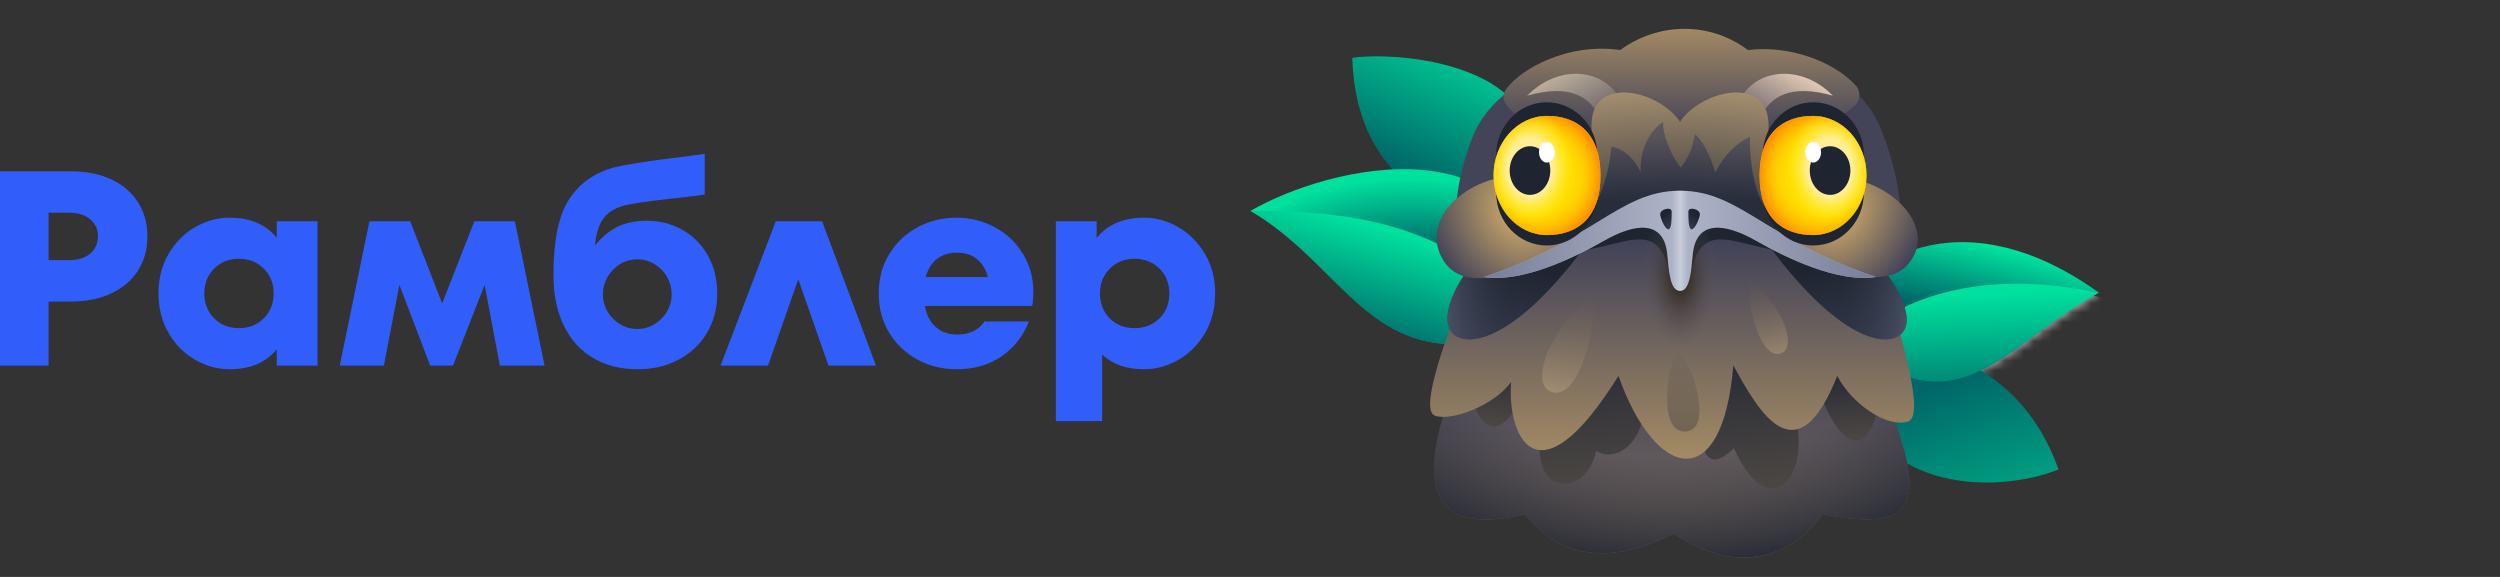 <svg width="260" height="60" viewBox="0 0 260 60" fill="none" xmlns="http://www.w3.org/2000/svg">
<rect x="0" y="0" width="260" height="60" fill="#333333" stroke="none"/>
<mask id="mask0_5193_1413" style="mask-type:alpha" maskUnits="userSpaceOnUse" x="190" y="25" width="29" height="15">
<path d="M190.713 33.877C192.693 27.128 203.837 20.068 218.275 30.43C208 36 203.109 46.163 190.713 33.877Z" fill="url(#paint0_linear_5193_1413)"/>
</mask>
<g mask="url(#mask0_5193_1413)">
<path d="M221.5 32C206.7 26 192.333 32.5 187 36.5C191 43 209.5 41 211.5 39C213.1 37.4 218.833 33.667 221.5 32Z" fill="#D9D9D9"/>
</g>
<path d="M191.423 36.831C195.195 34.617 209.211 35.034 214.083 48.819C207.965 51.322 193.386 51.895 191.423 36.831Z" fill="url(#paint1_linear_5193_1413)"/>
<path d="M190.713 33.877C192.693 27.128 203.837 20.068 218.275 30.43C208 36 203.109 46.163 190.713 33.877Z" fill="url(#paint2_radial_5193_1413)"/>
<path fill-rule="evenodd" clip-rule="evenodd" d="M218.21 30.465C215.829 31.763 213.738 33.306 211.773 34.754C205.787 39.168 200.984 42.709 192.799 35.796C196.7 31.268 205.862 27.716 218.21 30.465Z" fill="url(#paint3_linear_5193_1413)"/>
<path d="M156.921 22.003C152.727 23.171 141.069 20.364 140.636 6.008C147.121 5.15 165.54 7.686 156.921 22.003Z" fill="url(#paint4_linear_5193_1413)"/>
<path d="M161.437 33.277C143.158 41.297 140.974 28.27 130.063 21.93C137.672 17.457 160.083 11.323 161.437 33.277Z" fill="url(#paint5_radial_5193_1413)"/>
<path fill-rule="evenodd" clip-rule="evenodd" d="M160.295 33.759C148.222 38.655 143.469 33.932 138.033 28.53C135.71 26.221 133.261 23.788 130.063 21.93C130.07 21.926 130.077 21.922 130.083 21.918C143.253 21.919 151.615 24.18 160.295 33.759Z" fill="url(#paint6_linear_5193_1413)"/>
<path d="M154.904 43.543C154.181 43.199 151.205 48.073 153.238 48.671C155.477 49.329 155.627 43.888 154.904 43.543Z" fill="#4B4643"/>
<path d="M174.076 55.488C168.076 58.488 162.576 58.488 158.576 53.488C148.076 55.988 148.076 49.488 150.358 42.375C187.365 4.74 183.603 27.861 196.711 42.867C200.576 52.988 198.576 55.197 189.576 53.488C187.076 56.988 181.576 60.488 174.076 55.488Z" fill="url(#paint7_linear_5193_1413)"/>
<path d="M174.076 55.488C168.076 58.488 162.576 58.488 158.576 53.488C148.076 55.988 148.076 49.488 150.358 42.375C187.365 4.74 183.603 27.861 196.711 42.867C200.576 52.988 198.576 55.197 189.576 53.488C187.076 56.988 181.576 60.488 174.076 55.488Z" fill="url(#paint8_radial_5193_1413)"/>
<path d="M180.326 46.609C177.29 49.707 176.05 46.145 178.272 41.776C176.629 40.35 178.957 37.702 180.326 36.556C183.148 39.069 186.027 40.412 185.849 41.204C189.387 47.95 184.489 55.807 180.326 46.609Z" fill="url(#paint9_linear_5193_1413)"/>
<path d="M188.811 39.599C192.112 49.524 195.199 45.558 195.441 41.25C195.635 37.804 191.102 38.713 188.811 39.599Z" fill="url(#paint10_linear_5193_1413)"/>
<path d="M159.529 38.151C156.229 48.076 153.142 44.111 152.899 39.803C152.705 36.356 157.238 37.266 159.529 38.151Z" fill="url(#paint11_linear_5193_1413)"/>
<path d="M160.163 45.998C158.492 43.214 159.244 40.269 160.163 40.29L166.005 35.953C167.504 37.203 170.884 40.161 170.89 42.588C170.898 45.791 168.148 48.255 166.005 46.883C164.99 51.698 159.617 51.461 160.163 45.998Z" fill="url(#paint12_linear_5193_1413)"/>
<path d="M153.081 14.431C156.203 6.145 168.698 5.053 174.376 5.053H174.411C180.103 5.053 192.034 5.053 195.499 13.139C197.829 18.573 198.088 24.233 197.453 27.18C187.143 37.139 162.112 32.934 152.66 28.539C152.05 26.992 149.96 22.718 153.081 14.431Z" fill="#444458"/>
<path d="M149.214 43.22C147.573 42.581 150.447 34.799 152.788 28.967C152.848 28.818 152.742 28.654 152.788 28.538C152.728 28.394 152.664 28.219 152.6 28.014C153.256 26.724 153.92 25.468 154.548 24.303L196.891 20.823C196.943 24.268 196.468 27.585 196.086 29.275C196.776 32.134 200.534 43.168 198.436 43.841C196.337 44.514 192.657 42.121 191.073 39.097C186.944 49.481 183.108 43.263 180.27 37.996C179.137 51.6 172.136 49.899 168.322 39.097C159.711 52.89 156.703 45.047 157.162 39.718C155.384 42.197 150.856 43.859 149.214 43.22Z" fill="url(#paint13_linear_5193_1413)"/>
<path opacity="0.5" d="M174.565 36.805C173.529 36.805 172.156 45.266 175.396 44.87C178.396 44.504 175.601 36.805 174.565 36.805Z" fill="url(#paint14_linear_5193_1413)"/>
<path d="M165.764 30.574C160.207 35.138 159.283 40.403 161.542 40.819C164.242 41.316 165.981 34.455 165.764 30.574Z" fill="url(#paint15_linear_5193_1413)"/>
<path d="M181.865 29.008C186.084 32.473 186.785 36.47 185.07 36.786C183.02 37.163 181.7 31.954 181.865 29.008Z" fill="url(#paint16_linear_5193_1413)"/>
<path d="M192.989 8.876C190.661 6.356 186.074 4.681 181.78 5.203C177.72 2.165 172.383 2.368 168.507 5.203C163.103 4.429 158.211 7.108 156.635 9.27C156.298 9.732 156.253 10.347 156.586 10.81C159.158 14.384 173.106 18.871 174.143 17.744C176.652 19.105 188.06 15.125 192.826 11.037C193.481 10.475 193.575 9.51 192.989 8.876Z" fill="url(#paint17_linear_5193_1413)"/>
<path d="M158.823 9.955C163.172 8.715 165.407 9.955 166.443 12.397L168.939 11.599C167.894 7.186 162.4 6.293 158.823 9.955Z" fill="url(#paint18_linear_5193_1413)"/>
<path d="M190.623 9.955C186.273 8.715 184.039 9.955 183.002 12.397L180.506 11.599C181.552 7.186 187.045 6.293 190.623 9.955Z" fill="url(#paint19_linear_5193_1413)"/>
<path fill-rule="evenodd" clip-rule="evenodd" d="M159.712 26.12C163.37 22.726 164.614 20.235 166.271 16.674C162.803 7.158 172.168 8.812 174.723 12.668C177.278 8.812 186.643 7.158 183.175 16.674C184.831 20.235 186.076 22.726 189.733 26.12C188.868 26.399 186.246 25.423 183.256 24.31C180.331 23.221 177.053 22 174.723 21.696C172.393 22 169.115 23.221 166.189 24.31C163.199 25.423 160.578 26.399 159.712 26.12Z" fill="url(#paint20_radial_5193_1413)"/>
<path d="M151.197 34.779C149.321 33.121 151.926 28.872 152.814 27.914C155.793 27.654 158.67 26.761 160.775 26.158C162.462 25.676 163.974 25.727 165.505 24.725C157.705 35.566 152.703 36.11 151.197 34.779Z" fill="url(#paint21_linear_5193_1413)"/>
<path d="M151.197 34.779C149.321 33.121 151.926 28.872 152.814 27.914C155.793 27.654 158.67 26.761 160.775 26.158C162.462 25.676 163.974 25.727 165.505 24.725C157.705 35.566 152.703 36.11 151.197 34.779Z" fill="url(#paint22_linear_5193_1413)"/>
<path d="M150.057 26.992C147.333 22.34 153.709 17.828 158.053 18.432L165.32 22.058C164.632 24.986 153.26 32.461 150.057 26.992Z" fill="url(#paint23_radial_5193_1413)"/>
<path d="M197.668 34.779C199.544 33.121 196.704 28.963 195.817 28.004C192.838 27.744 190.195 26.761 188.09 26.158C186.403 25.676 184.891 25.727 183.36 24.725C191.16 35.566 196.162 36.11 197.668 34.779Z" fill="url(#paint24_linear_5193_1413)"/>
<path d="M197.668 34.779C199.544 33.121 196.704 28.963 195.817 28.004C192.838 27.744 190.195 26.761 188.09 26.158C186.403 25.676 184.891 25.727 183.36 24.725C191.16 35.566 196.162 36.11 197.668 34.779Z" fill="url(#paint25_linear_5193_1413)"/>
<path d="M198.832 26.946C201.253 23.131 196.121 18.432 190.926 18.432L184.216 22.084C184.924 24.877 195.478 32.23 198.832 26.946Z" fill="url(#paint26_radial_5193_1413)"/>
<path fill-rule="evenodd" clip-rule="evenodd" d="M173.779 29.188H174.722H174.723H175.666C176.5 24.08 178.611 24.602 181.914 25.42C182.791 25.637 183.752 25.875 184.795 26.034C183.488 24.173 180.405 22.233 174.723 22.403C169.041 22.233 165.957 24.173 164.651 26.034C165.694 25.875 166.655 25.637 167.532 25.42C170.834 24.602 172.945 24.08 173.779 29.188Z" fill="#1F2431"/>
<path d="M167.582 15.26C167.077 21.026 164.354 23.429 164.088 24.054C165.338 24.054 172.282 21.376 174.005 20.762C175.728 20.148 183.374 23.23 185.129 24.054C184.157 22.26 181.985 20.762 181.985 14.223C180.701 14.849 179.441 15.918 178.378 17.943C177.856 16.12 177.076 14.643 176.278 13.933C175.975 15.661 175.511 16.473 174.803 17.438C174.005 16.537 172.827 13.967 172.978 12.689C171.312 13.726 170.477 16.033 170.649 17.943C169.705 16.018 168.507 15.415 167.582 15.26Z" fill="url(#paint27_linear_5193_1413)"/>
<path d="M170.175 20.102H179.271C179.271 23.164 179.373 35.978 174.723 35.978C170.073 35.978 170.175 23.164 170.175 20.102Z" fill="url(#paint28_radial_5193_1413)"/>
<path fill-rule="evenodd" clip-rule="evenodd" d="M166.056 23.146C169.141 21.253 171.449 19.836 174.723 19.833C177.997 19.836 180.305 21.253 183.39 23.146C186.204 24.873 189.663 26.997 195.089 28.805C191.185 29.435 185.792 26.843 182.621 25.032C179.45 23.22 176.372 22.796 176.045 26.497L176.038 26.573C175.88 28.369 175.714 30.255 174.723 30.255C173.732 30.255 173.566 28.369 173.408 26.573L173.401 26.497C173.074 22.796 169.996 23.22 166.825 25.032C163.654 26.843 158.261 29.435 154.357 28.805C159.783 26.997 163.242 24.873 166.056 23.146Z" fill="#AFB6C9"/>
<path fill-rule="evenodd" clip-rule="evenodd" d="M166.056 23.146C169.141 21.253 171.449 19.836 174.723 19.833C177.997 19.836 180.305 21.253 183.39 23.146C186.204 24.873 189.663 26.997 195.089 28.805C191.185 29.435 185.792 26.843 182.621 25.032C179.45 23.22 176.372 22.796 176.045 26.497L176.038 26.573C175.88 28.369 175.714 30.255 174.723 30.255C173.732 30.255 173.566 28.369 173.408 26.573L173.401 26.497C173.074 22.796 169.996 23.22 166.825 25.032C163.654 26.843 158.261 29.435 154.357 28.805C159.783 26.997 163.242 24.873 166.056 23.146Z" fill="url(#paint29_linear_5193_1413)"/>
<path fill-rule="evenodd" clip-rule="evenodd" d="M166.056 23.146C169.141 21.253 171.449 19.836 174.723 19.833C177.997 19.836 180.305 21.253 183.39 23.146C186.204 24.873 189.663 26.997 195.089 28.805C191.185 29.435 185.792 26.843 182.621 25.032C179.45 23.22 176.372 22.796 176.045 26.497L176.038 26.573C175.88 28.369 175.714 30.255 174.723 30.255C173.732 30.255 173.566 28.369 173.408 26.573L173.401 26.497C173.074 22.796 169.996 23.22 166.825 25.032C163.654 26.843 158.261 29.435 154.357 28.805C159.783 26.997 163.242 24.873 166.056 23.146Z" fill="url(#paint30_linear_5193_1413)" fill-opacity="0.4"/>
<path d="M173.855 22.006C173.855 21.436 172.536 21.746 172.665 22.38C172.794 23.013 173.266 23.964 173.565 23.838C173.864 23.712 173.855 22.576 173.855 22.006Z" fill="url(#paint31_linear_5193_1413)"/>
<path d="M175.591 22.006C175.591 21.436 176.91 21.746 176.781 22.38C176.652 23.013 176.18 23.964 175.881 23.838C175.582 23.712 175.591 22.576 175.591 22.006Z" fill="url(#paint32_linear_5193_1413)"/>
<path fill-rule="evenodd" clip-rule="evenodd" d="M166.124 20.216C165.05 21.78 163.293 22.8 161.307 22.8C158.753 22.8 156.576 21.112 155.747 18.747C155.651 19.162 155.6 19.596 155.6 20.042C155.6 23.073 157.956 25.531 160.863 25.531C163.714 25.531 166.036 23.167 166.124 20.216Z" fill="#1F2431"/>
<path fill-rule="evenodd" clip-rule="evenodd" d="M166.124 15.954C165.05 14.389 163.293 13.369 161.307 13.369C158.753 13.369 156.576 15.058 155.747 17.423C155.651 17.008 155.6 16.574 155.6 16.128C155.6 13.097 157.956 10.639 160.863 10.639C163.714 10.639 166.036 13.003 166.124 15.954Z" fill="#1F2431"/>
<path d="M166.449 18.253C166.449 22.715 163.96 24.45 160.889 24.45C157.818 24.45 155.329 21.675 155.329 18.253C155.329 14.829 157.818 12.055 160.889 12.055C163.96 12.055 166.449 13.79 166.449 18.253Z" fill="#FFDB00"/>
<path d="M166.449 18.253C166.449 22.715 163.96 24.45 160.889 24.45C157.818 24.45 155.329 21.675 155.329 18.253C155.329 14.829 157.818 12.055 160.889 12.055C163.96 12.055 166.449 13.79 166.449 18.253Z" fill="url(#paint33_radial_5193_1413)"/>
<path d="M166.449 18.253C166.449 22.715 163.96 24.45 160.889 24.45C157.818 24.45 155.329 21.675 155.329 18.253C155.329 14.829 157.818 12.055 160.889 12.055C163.96 12.055 166.449 13.79 166.449 18.253Z" fill="url(#paint34_radial_5193_1413)"/>
<ellipse cx="159.118" cy="17.738" rx="2.113" ry="2.53" fill="#1F2431"/>
<ellipse cx="160.871" cy="15.833" rx="0.816" ry="1.076" fill="white"/>
<path fill-rule="evenodd" clip-rule="evenodd" d="M183.322 20.216C184.396 21.78 186.153 22.8 188.138 22.8C190.693 22.8 192.87 21.112 193.699 18.747C193.795 19.162 193.846 19.596 193.846 20.042C193.846 23.073 191.49 25.531 188.583 25.531C185.732 25.531 183.41 23.167 183.322 20.216Z" fill="#1F2431"/>
<path fill-rule="evenodd" clip-rule="evenodd" d="M183.322 15.954C184.396 14.389 186.153 13.369 188.138 13.369C190.693 13.369 192.87 15.058 193.699 17.423C193.795 17.008 193.846 16.574 193.846 16.128C193.846 13.097 191.49 10.639 188.583 10.639C185.732 10.639 183.41 13.003 183.322 15.954Z" fill="#1F2431"/>
<path d="M182.997 18.253C182.997 22.715 185.486 24.45 188.557 24.45C191.628 24.45 194.117 21.675 194.117 18.253C194.117 14.829 191.628 12.055 188.557 12.055C185.486 12.055 182.997 13.79 182.997 18.253Z" fill="#FFDB00"/>
<path d="M182.997 18.253C182.997 22.715 185.486 24.45 188.557 24.45C191.628 24.45 194.117 21.675 194.117 18.253C194.117 14.829 191.628 12.055 188.557 12.055C185.486 12.055 182.997 13.79 182.997 18.253Z" fill="url(#paint35_radial_5193_1413)"/>
<path d="M182.997 18.253C182.997 22.715 185.486 24.45 188.557 24.45C191.628 24.45 194.117 21.675 194.117 18.253C194.117 14.829 191.628 12.055 188.557 12.055C185.486 12.055 182.997 13.79 182.997 18.253Z" fill="url(#paint36_radial_5193_1413)"/>
<ellipse cx="2.113" cy="2.53" rx="2.113" ry="2.53" transform="matrix(-1 0 0 1 192.442 15.208)" fill="#1F2431"/>
<ellipse cx="0.816" cy="1.076" rx="0.816" ry="1.076" transform="matrix(-1 0 0 1 189.392 14.757)" fill="white"/>
<path fill-rule="evenodd" clip-rule="evenodd" d="M120.587 33.103C121.27 32.42 121.612 31.559 121.612 30.52C121.612 29.48 121.27 28.619 120.587 27.936C119.904 27.253 119.043 26.911 118.004 26.911C116.965 26.911 116.103 27.253 115.42 27.936C114.737 28.619 114.396 29.48 114.396 30.52C114.396 31.559 114.732 32.42 115.406 33.103C116.079 33.786 116.945 34.128 118.004 34.128C119.043 34.128 119.904 33.786 120.587 33.103ZM122.536 23.621C123.671 24.275 124.595 25.199 125.307 26.392C126.019 27.585 126.375 28.961 126.375 30.52C126.375 32.078 126.019 33.459 125.307 34.662C124.595 35.865 123.671 36.789 122.536 37.433C121.4 38.078 120.217 38.4 118.985 38.4C117.157 38.4 115.704 37.89 114.626 36.87V43.798H109.806V23.014H114.049V24.746C115.204 23.342 116.849 22.639 118.985 22.639C120.217 22.639 121.4 22.967 122.536 23.621ZM97.451 26.926C96.893 27.359 96.499 27.989 96.268 28.817H102.734C102.561 28.066 102.2 27.455 101.651 26.984C101.103 26.512 100.376 26.276 99.472 26.276C98.683 26.276 98.009 26.493 97.451 26.926ZM103.441 23.621C104.663 24.275 105.639 25.194 106.371 26.377C107.102 27.561 107.468 28.894 107.468 30.375C107.468 30.895 107.429 31.376 107.352 31.819H96.181C96.354 32.762 96.734 33.493 97.321 34.012C97.908 34.532 98.644 34.792 99.53 34.792C100.819 34.792 101.771 34.34 102.387 33.435H107.006C106.429 34.917 105.495 36.115 104.206 37.029C102.916 37.943 101.338 38.4 99.472 38.4C98.029 38.4 96.691 38.073 95.459 37.419C94.228 36.765 93.241 35.841 92.501 34.647C91.76 33.454 91.389 32.078 91.389 30.52C91.389 28.961 91.76 27.585 92.501 26.392C93.241 25.199 94.228 24.275 95.459 23.621C96.691 22.967 98.029 22.639 99.472 22.639C100.896 22.639 102.219 22.967 103.441 23.621ZM85.501 23.014L91.101 38.025H86.165L83.019 29.047L79.872 38.025H74.936L80.68 23.014H85.501ZM68.08 33.709C68.629 33.373 69.062 32.93 69.379 32.382C69.697 31.833 69.856 31.241 69.856 30.606C69.856 29.971 69.697 29.375 69.379 28.817C69.062 28.259 68.629 27.811 68.08 27.474C67.532 27.138 66.93 26.969 66.276 26.969C65.622 26.969 65.02 27.138 64.472 27.474C63.924 27.811 63.491 28.259 63.173 28.817C62.856 29.375 62.697 29.971 62.697 30.606C62.697 31.241 62.856 31.833 63.173 32.382C63.491 32.93 63.924 33.373 64.472 33.709C65.02 34.046 65.622 34.214 66.276 34.214C66.93 34.214 67.532 34.046 68.08 33.709ZM70.981 23.909C72.097 24.544 72.978 25.435 73.623 26.579C74.267 27.725 74.59 29.038 74.59 30.52C74.59 32.078 74.229 33.454 73.507 34.647C72.785 35.841 71.799 36.765 70.548 37.419C69.297 38.073 67.893 38.4 66.334 38.4C64.563 38.4 63.019 38.015 61.701 37.245C60.383 36.476 59.363 35.35 58.641 33.868C57.919 32.386 57.559 30.626 57.559 28.586C57.559 24.968 58.112 22.332 59.218 20.676C60.325 19.021 61.879 17.934 63.88 17.414C65.093 17.107 67.363 16.751 70.693 16.346L73.291 16V20.243C71.963 20.417 70.827 20.551 69.884 20.647C67.305 20.936 65.651 21.177 64.919 21.369C63.88 21.658 63.134 22.144 62.682 22.827C62.23 23.51 61.965 24.41 61.889 25.526C62.6 24.641 63.385 23.991 64.241 23.577C65.097 23.164 66.112 22.957 67.286 22.957C68.633 22.957 69.865 23.274 70.981 23.909ZM53.546 23.014L56.635 38.025H51.987L50.4 29.625L47.109 38.025H44.742L41.538 29.625L39.921 38.025H35.332L38.42 23.014H42.664L45.983 31.559L49.332 23.014H53.546ZM27.437 33.103C28.12 32.42 28.462 31.559 28.462 30.52C28.462 29.48 28.12 28.619 27.437 27.936C26.754 27.253 25.893 26.911 24.854 26.911C23.815 26.911 22.953 27.253 22.27 27.936C21.587 28.619 21.246 29.48 21.246 30.52C21.246 31.559 21.587 32.42 22.27 33.103C22.953 33.786 23.815 34.128 24.854 34.128C25.893 34.128 26.754 33.786 27.437 33.103ZM28.78 23.014H33.023V38.025H28.78V36.322C27.663 37.707 26.027 38.4 23.872 38.4C22.641 38.4 21.457 38.078 20.322 37.433C19.186 36.789 18.262 35.865 17.551 34.662C16.839 33.459 16.483 32.078 16.483 30.52C16.483 28.961 16.839 27.58 17.551 26.377C18.262 25.175 19.186 24.251 20.322 23.606C21.457 22.962 22.641 22.639 23.872 22.639C26.008 22.639 27.644 23.332 28.78 24.718V23.014ZM7.159 27.056C8.121 27.056 8.866 26.825 9.396 26.363C9.925 25.901 10.19 25.305 10.19 24.573C10.19 23.861 9.925 23.274 9.396 22.812C8.866 22.35 8.121 22.12 7.159 22.12H5.052V27.056H7.159ZM7.39 17.819C8.987 17.819 10.382 18.098 11.575 18.656C12.768 19.214 13.692 20.003 14.346 21.023C15 22.043 15.328 23.226 15.328 24.573C15.328 25.92 15.005 27.104 14.361 28.124C13.716 29.144 12.792 29.938 11.59 30.505C10.387 31.073 8.987 31.357 7.39 31.357H5.052V38.025H0V17.819H7.39Z" fill="#315EFB"/>
<defs>
<linearGradient id="paint0_linear_5193_1413" x1="211.507" y1="38.078" x2="215.575" y2="29.045" gradientUnits="userSpaceOnUse">
<stop stop-color="#006668"/>
<stop offset="1" stop-color="#00E19E"/>
</linearGradient>
<linearGradient id="paint1_linear_5193_1413" x1="213.959" y1="65.275" x2="204.141" y2="38.815" gradientUnits="userSpaceOnUse">
<stop stop-color="#00E19E"/>
<stop offset="1" stop-color="#006668"/>
</linearGradient>
<radialGradient id="paint2_radial_5193_1413" cx="0" cy="0" r="1" gradientUnits="userSpaceOnUse" gradientTransform="translate(205.125 37.156) rotate(-76.264) scale(11.659 53.259)">
<stop offset="0.377" stop-color="#006668"/>
<stop offset="1" stop-color="#00E19E"/>
</radialGradient>
<linearGradient id="paint3_linear_5193_1413" x1="212.201" y1="30.333" x2="212.737" y2="42.849" gradientUnits="userSpaceOnUse">
<stop stop-color="#00E19E"/>
<stop offset="1" stop-color="#006668"/>
</linearGradient>
<linearGradient id="paint4_linear_5193_1413" x1="152.873" y1="2.704" x2="146.251" y2="17.878" gradientUnits="userSpaceOnUse">
<stop stop-color="#00E19E"/>
<stop offset="1" stop-color="#006668"/>
</linearGradient>
<radialGradient id="paint5_radial_5193_1413" cx="0" cy="0" r="1" gradientUnits="userSpaceOnUse" gradientTransform="translate(148.199 29.663) rotate(-86.206) scale(11.794 22.463)">
<stop offset="0.309" stop-color="#006668"/>
<stop offset="0.937" stop-color="#00E19E"/>
</radialGradient>
<linearGradient id="paint6_linear_5193_1413" x1="138.9" y1="22.32" x2="135.575" y2="33.769" gradientUnits="userSpaceOnUse">
<stop stop-color="#00E19E"/>
<stop offset="1" stop-color="#006668"/>
</linearGradient>
<linearGradient id="paint7_linear_5193_1413" x1="178.574" y1="36.064" x2="178.574" y2="85.026" gradientUnits="userSpaceOnUse">
<stop stop-color="#414258"/>
<stop offset="1" stop-color="#C4A268"/>
</linearGradient>
<radialGradient id="paint8_radial_5193_1413" cx="0" cy="0" r="1" gradientUnits="userSpaceOnUse" gradientTransform="translate(173.732 25.988) rotate(90) scale(34 48.938)">
<stop offset="0.634" stop-color="#1F2431" stop-opacity="0"/>
<stop offset="1" stop-color="#1F2431"/>
</radialGradient>
<linearGradient id="paint9_linear_5193_1413" x1="182.103" y1="33.498" x2="184.087" y2="50.304" gradientUnits="userSpaceOnUse">
<stop stop-color="#1F2431"/>
<stop offset="1" stop-color="#4B4643"/>
</linearGradient>
<linearGradient id="paint10_linear_5193_1413" x1="192.129" y1="37.333" x2="192.805" y2="45.381" gradientUnits="userSpaceOnUse">
<stop stop-color="#1F2431"/>
<stop offset="1" stop-color="#4B4643"/>
</linearGradient>
<linearGradient id="paint11_linear_5193_1413" x1="156.211" y1="35.886" x2="155.535" y2="43.934" gradientUnits="userSpaceOnUse">
<stop stop-color="#1F2431"/>
<stop offset="1" stop-color="#4B4643"/>
</linearGradient>
<linearGradient id="paint12_linear_5193_1413" x1="164.901" y1="32.751" x2="166.207" y2="50.307" gradientUnits="userSpaceOnUse">
<stop stop-color="#1F2431"/>
<stop offset="1" stop-color="#4B4643"/>
</linearGradient>
<linearGradient id="paint13_linear_5193_1413" x1="179.205" y1="25.059" x2="179.205" y2="54.938" gradientUnits="userSpaceOnUse">
<stop stop-color="#414258"/>
<stop offset="1" stop-color="#C4A268"/>
</linearGradient>
<linearGradient id="paint14_linear_5193_1413" x1="175.058" y1="36.104" x2="175.058" y2="44.884" gradientUnits="userSpaceOnUse">
<stop stop-color="#4B4643" stop-opacity="0"/>
<stop offset="1" stop-color="#4B4643"/>
</linearGradient>
<linearGradient id="paint15_linear_5193_1413" x1="163.417" y1="29.564" x2="160.397" y2="44.179" gradientUnits="userSpaceOnUse">
<stop stop-color="#605751" stop-opacity="0"/>
<stop offset="1" stop-color="#C0A683"/>
</linearGradient>
<linearGradient id="paint16_linear_5193_1413" x1="183.647" y1="28.241" x2="186.529" y2="40.069" gradientUnits="userSpaceOnUse">
<stop stop-color="#605751" stop-opacity="0"/>
<stop offset="1" stop-color="#C0A683"/>
</linearGradient>
<linearGradient id="paint17_linear_5193_1413" x1="177.668" y1="-0.988" x2="177.668" y2="14.097" gradientUnits="userSpaceOnUse">
<stop stop-color="#C4A268"/>
<stop offset="1" stop-color="#414258"/>
</linearGradient>
<linearGradient id="paint18_linear_5193_1413" x1="166.554" y1="13.776" x2="162.878" y2="7.078" gradientUnits="userSpaceOnUse">
<stop stop-color="#5A545B"/>
<stop offset="1" stop-color="#BEB09D"/>
</linearGradient>
<linearGradient id="paint19_linear_5193_1413" x1="182.891" y1="13.776" x2="186.568" y2="7.078" gradientUnits="userSpaceOnUse">
<stop stop-color="#5A545B"/>
<stop offset="1" stop-color="#E4CBB7"/>
</linearGradient>
<radialGradient id="paint20_radial_5193_1413" cx="0" cy="0" r="1" gradientUnits="userSpaceOnUse" gradientTransform="translate(174.407 24.986) rotate(-90) scale(18.117 37.373)">
<stop stop-color="#1F2431"/>
<stop offset="1" stop-color="#B89E78"/>
</radialGradient>
<linearGradient id="paint21_linear_5193_1413" x1="155.049" y1="26.311" x2="152.322" y2="35.297" gradientUnits="userSpaceOnUse">
<stop stop-color="#1F2431"/>
<stop offset="1" stop-color="#343B4C"/>
</linearGradient>
<linearGradient id="paint22_linear_5193_1413" x1="158.019" y1="30.011" x2="146.026" y2="30.011" gradientUnits="userSpaceOnUse">
<stop stop-color="#212634" stop-opacity="0"/>
<stop offset="1" stop-color="#777E98"/>
</linearGradient>
<radialGradient id="paint23_radial_5193_1413" cx="0" cy="0" r="1" gradientUnits="userSpaceOnUse" gradientTransform="translate(157.788 22.146) rotate(145.805) scale(9.266 11.542)">
<stop offset="0.118" stop-color="#C4A268"/>
<stop offset="1" stop-color="#414258"/>
</radialGradient>
<linearGradient id="paint24_linear_5193_1413" x1="193.791" y1="26.311" x2="196.523" y2="35.294" gradientUnits="userSpaceOnUse">
<stop stop-color="#1F2431"/>
<stop offset="1" stop-color="#343B4C"/>
</linearGradient>
<linearGradient id="paint25_linear_5193_1413" x1="190.828" y1="30.011" x2="202.792" y2="30.011" gradientUnits="userSpaceOnUse">
<stop stop-color="#212634" stop-opacity="0"/>
<stop offset="1" stop-color="#777E98"/>
</linearGradient>
<radialGradient id="paint26_radial_5193_1413" cx="0" cy="0" r="1" gradientUnits="userSpaceOnUse" gradientTransform="translate(191.233 22.192) rotate(36.431) scale(8.876 11.364)">
<stop offset="0.118" stop-color="#C4A268"/>
<stop offset="1" stop-color="#414258"/>
</radialGradient>
<linearGradient id="paint27_linear_5193_1413" x1="176.168" y1="14.281" x2="176.168" y2="21.029" gradientUnits="userSpaceOnUse">
<stop stop-color="#414258" stop-opacity="0.6"/>
<stop offset="1" stop-color="#272D3B"/>
</linearGradient>
<radialGradient id="paint28_radial_5193_1413" cx="0" cy="0" r="1" gradientUnits="userSpaceOnUse" gradientTransform="translate(174.723 28.484) rotate(179.361) scale(3.838 7.787)">
<stop stop-color="#21180A"/>
<stop offset="1" stop-color="#5B555B" stop-opacity="0"/>
</radialGradient>
<linearGradient id="paint29_linear_5193_1413" x1="154.357" y1="25.044" x2="195.089" y2="25.044" gradientUnits="userSpaceOnUse">
<stop stop-color="#777E98"/>
<stop offset="0.5" stop-color="#777E98" stop-opacity="0"/>
<stop offset="1" stop-color="#777E98"/>
</linearGradient>
<linearGradient id="paint30_linear_5193_1413" x1="154.357" y1="25.044" x2="195.089" y2="25.044" gradientUnits="userSpaceOnUse">
<stop offset="0.48" stop-color="white" stop-opacity="0"/>
<stop offset="0.501" stop-color="white" stop-opacity="0.8"/>
<stop offset="0.52" stop-color="white" stop-opacity="0"/>
</linearGradient>
<linearGradient id="paint31_linear_5193_1413" x1="173.494" y1="22.028" x2="174.454" y2="23.279" gradientUnits="userSpaceOnUse">
<stop stop-color="#1F2431"/>
<stop offset="1" stop-color="#343B4C"/>
</linearGradient>
<linearGradient id="paint32_linear_5193_1413" x1="175.952" y1="22.028" x2="174.992" y2="23.279" gradientUnits="userSpaceOnUse">
<stop stop-color="#1F2431"/>
<stop offset="1" stop-color="#343B4C"/>
</linearGradient>
<radialGradient id="paint33_radial_5193_1413" cx="0" cy="0" r="1" gradientUnits="userSpaceOnUse" gradientTransform="translate(160.087 18.253) rotate(90) scale(6.86 6.537)">
<stop offset="0.444" stop-color="#FFF500" stop-opacity="0"/>
<stop offset="0.983" stop-color="#FF7A00" stop-opacity="0.8"/>
</radialGradient>
<radialGradient id="paint34_radial_5193_1413" cx="0" cy="0" r="1" gradientUnits="userSpaceOnUse" gradientTransform="translate(159.126 17.457) rotate(90.816) scale(5.858 4.559)">
<stop offset="0.519" stop-color="#FFEE96"/>
<stop offset="1" stop-color="#FFF500" stop-opacity="0"/>
</radialGradient>
<radialGradient id="paint35_radial_5193_1413" cx="0" cy="0" r="1" gradientUnits="userSpaceOnUse" gradientTransform="translate(189.359 18.253) rotate(90) scale(6.86 6.537)">
<stop offset="0.444" stop-color="#FFF500" stop-opacity="0"/>
<stop offset="0.983" stop-color="#FF7A00" stop-opacity="0.8"/>
</radialGradient>
<radialGradient id="paint36_radial_5193_1413" cx="0" cy="0" r="1" gradientUnits="userSpaceOnUse" gradientTransform="translate(190.32 17.457) rotate(89.184) scale(5.858 4.559)">
<stop offset="0.519" stop-color="#FFEE96"/>
<stop offset="1" stop-color="#FFF500" stop-opacity="0"/>
</radialGradient>
</defs>
</svg>
